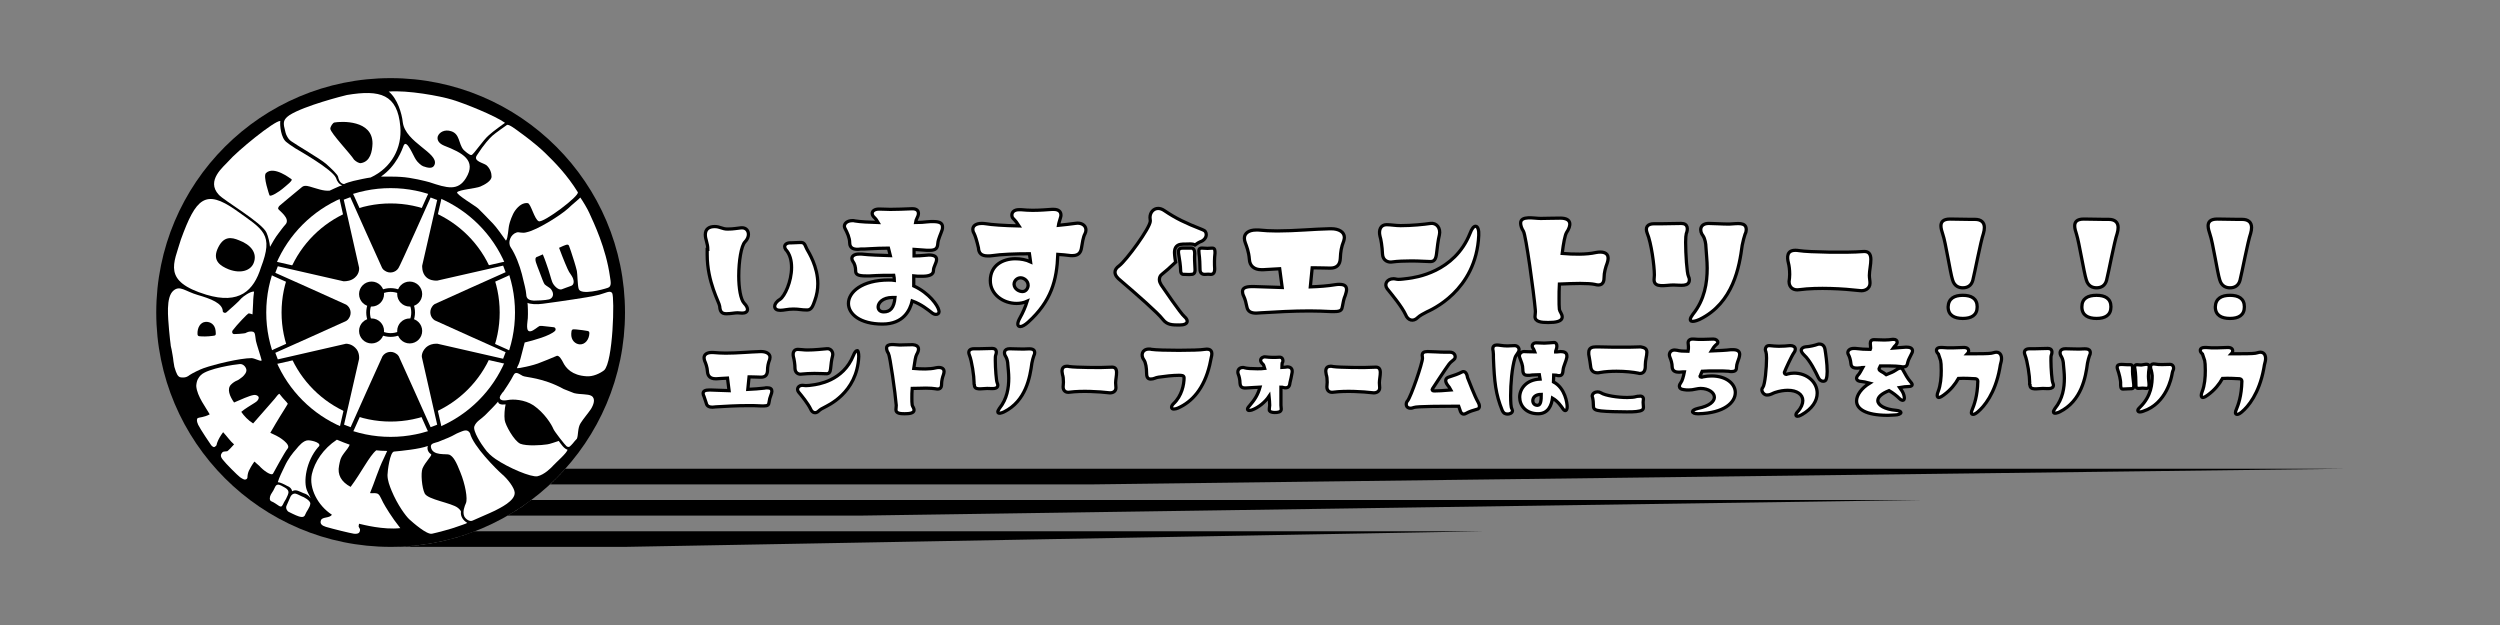 <?xml version="1.0" encoding="utf-8"?>
<!-- Generator: Adobe Illustrator 25.2.0, SVG Export Plug-In . SVG Version: 6.00 Build 0)  -->
<svg version="1.1" id="レイヤー_1" xmlns="http://www.w3.org/2000/svg" xmlns:xlink="http://www.w3.org/1999/xlink" x="0px"
	 y="0px" viewBox="0 0 800 200" style="enable-background:new 0 0 800 200;" xml:space="preserve">
<rect x="0" y="0" width="800" height="200" fill="#808080" stroke="none"/>
<style type="text/css">
	.st0{fill:#FFFFFF;}
	.st1{fill:none;stroke:#000000;stroke-width:1.2;stroke-miterlimit:10;}
	.st2{fill:#FFFFFF;stroke:#000000;stroke-width:1.042;stroke-miterlimit:10;}
</style>
<g>
	<circle cx="125" cy="100" r="75"/>
	<g>
		<path class="st0" d="M80.5,114.6c-3.7,0-11.9,2-15.3,3.2c-1.2,0.4-3.8,1.7-4.5,2.2c-0.6,0.5-1.3,0.8-2,0.8c-0.4,0-0.7,0-1.1-0.1
			c-0.7-0.3-1.1-0.9-1.8-3.3c0-0.1-0.3-1.8-0.3-1.8c-0.1-1.2-0.4-2.6-0.6-3.8c-0.1-0.5-0.3-1.1-0.3-1.6c0-0.3-0.2-1.3-0.2-1.6
			c-0.1-1.1-0.2-2-0.3-3c-0.3-3.9-1.1-10.5,1.4-12.6c2.1-1.8,3.7,0.2,7.8,1.4c4.1,1.2,8,2.6,8,5.3c0.2,0.4,0.8,0.6,1.2,0.2
			c1.7-1.5,3.9-3.4,4.7-4.4c0.7-0.7,2.9-2.3,4.1-2.2c-0.1,0.7-0.3,2.4-0.3,3.6c-0.1,1.3-0.1,2.7-0.2,3.7c0,0-1.1-0.4-1.3-0.3
			c-0.3,0.1-3.7,3.6-5.1,5.5c-0.1,0.2-0.1,0.3-0.1,0.5c0,0.4,0.4,0.7,0.8,0.6c1,0,1.9-0.1,2.8-0.2c0.3,0,0.5-0.1,0.6-0.1
			c0.1,0,0.1,0,0.2-0.1c0.4-0.2,0.9-0.4,1.4-0.4c1.7-0.1,1.4,0.6,1.8,3c0.2,1,1.6,5.2,1.8,6.1C83.9,116,81.5,114.6,80.5,114.6z
			 M67.9,107.5c1.3-0.1,1.2-0.3,1.1-1.6c-0.2-2.1-1.7-3-3.2-2.9c-1.7,0.1-2.7,1.9-2.6,3.9c0,0.5,0.3,0.7,0.7,0.7
			C64.7,107.7,66.5,107.7,67.9,107.5z"/>
		<path class="st0" d="M75.4,67.2c9,6.4,12.2,7.7,8.1,18.4C81.2,93,76.6,97.5,66,94.3c-14.1-4.3-10.4-9.9-8.1-17.7
			C62.7,63.4,65.7,60.4,75.4,67.2z M76.5,76.9c-2.4-1-5.1-1.6-7,3c-1.4,3.6,1,5.2,3.7,6.3c4,1.5,7.1,0.3,8-2.1
			C82.4,81,80.3,78.3,76.5,76.9z"/>
		<path class="st0" d="M86.4,79c-0.1-1.4-0.6-3.4-1.1-4.5C84,71.3,71.5,64.1,70,62.3c-4.2-4.5,1.6-9,3-10.6
			c2.8-3.3,14.8-13.1,16.7-13c-0.2,1.4,0.2,5.5,2,6.8c0.8,0.6,1.4,1.1,2.7,1.9c1.3,0.8,11.8,6.7,13.1,9.5c0.4,1.3,1.1,2.1,2,2.4
			c-0.2,0.1-0.7,0.2-0.9,0.3c-0.6,0.3-2.6,1.1-3.1,1.4c-2,0.2-4.2-0.7-5.7-1.1c-0.7-0.2-2.2-0.8-3.1-0.1c-2.4,2-6.8,5.6-7.1,5.9
			c-0.5,0.4-0.6,0.8-0.6,1.1c0.1,0.5,4.2,3.1,2.3,5.1c-0.5,0.5-1.6,2-2.2,2.8C88.2,75.8,87,77.9,86.4,79z M90.3,60.5
			c1.3-1.1,3.7-2.9,2.9-3.2c-0.2-0.1-5.6-4.4-8.1-1.9c-1,1,1.1,7,1.1,7C86.4,63.3,89.6,61.1,90.3,60.5z"/>
		<path class="st0" d="M108.2,56.6c-0.1-0.7-2.1-2.6-3.9-4.2c-2-1.7-9.3-5.9-11.1-7.2c-0.6-0.4-1.1-1-1.6-2.1
			c-0.3-0.7-0.5-2-0.7-2.7c-0.2-1.4-0.1-2.3,1.8-3.6c4.8-3,17-6.1,18.3-6.4c10.7-1.8,16.2-0.2,17.1,10.1c0.6,6.8-2.8,13.2-9.5,16.3
			c-1,0.1-4.3,0.8-5.5,1.1c-1.1,0.3-2.2,0.6-3,1C109.2,58.8,108.5,58.1,108.2,56.6z M113.3,51.1c0.7,0.7,1.7,1.2,2.2,1.1
			c3-0.5,3.6-3.7,3.7-6.2c0.1-7.7-10-7.2-12.2-6.8c-0.5,0.1-1.3,1.3-1.3,2C105.8,42.6,112.3,49.4,113.3,51.1z"/>
		<path class="st0" d="M161.6,39.3c-0.5,0.4-3.7,2.6-5.2,4c-1.7,1.4-4.8,6.1-5.5,6.3c-0.6,0.2-2.3-1.4-2.6-1.7
			c-1.6-1.9-1.1-5-3.9-5.9c-2.1-0.7-3.8,0.3-4.3,1.6c-0.3,1,0.1,2.2,2,3c5.9,2.3,10.5,4.7,7,10.4c-2.6,4.2-6,3.2-11.7,1.3
			c-1.1-0.3-5.6-1.5-9.3-1.7c-1.1-0.1-5-0.1-6.2-0.1c5-3.4,6.8-8.7,7.3-10c1-2,3,3.3,3.9,4.6c0.4,0.7,1.7,1.9,2.3,2.1
			c1.4,0.5,3.2,1,3.7-0.6c1.2-3.7-9.3-7-10.2-13.4c-0.3-2.9-1.7-7.6-4.5-9.9c6-0.5,16.4,1.4,20.3,2.6
			C148.7,33.1,158.4,37,161.6,39.3z"/>
		<path class="st0" d="M172.4,70.8c-1.4-0.6-2.5-5.6-3.5-5.8c-1.5-0.2-2.9,0.8-4,2.3c-1,1.3-1.8,3.9-1.9,4.4
			c-0.4,1.4-0.4,4.6-1.1,5.3c-0.9-1.3-3.2-4.5-4.1-5.4c-0.5-0.5-2-2.1-2.9-3l-1.9-1.9c-0.7-0.7-7.3-4.6-6.7-5.2
			c0.7-0.8,6-1.2,7.4-1.8c1.4-0.6,3.6-1.8,3.6-3.2c0-1.1-0.4-2.5-1.6-3.6c-1-0.8-4.4-1.3-3.1-3.2c2.3-3.6,4.2-5.6,5-6.3
			c0.9-0.8,4-3,4.6-3.4c0.6-0.4,3,1.5,4.1,2.3s5,3.6,8.2,6.7c3.1,3,7,7,10.4,12.5C185.5,62.7,173.9,71.4,172.4,70.8z"/>
		<path class="st0" d="M194.5,92.1c-1.7,0.6-8.6,2.4-9.3,0.4c-0.4-1.1-0.4-4.9-0.6-5.8c-0.4-1.7-1.2-4.2-1.9-6.3
			c-0.2-0.6-0.4-1.2-0.6-1.7c-0.2-0.5-0.5-0.5-1.1-0.3c-0.3,0.1-1.1,0.4-2.1,0.9c1.3,3.5,2.8,7.1,3.2,7.7c0.6,0.9,1.1,1.6,1.3,2.2
			c0.3,0.8,0.3,2-0.7,2.3c-1,0.3-2.1,0.8-3,1.1c-1.1,0.3-2.6-1.3-3-2.4c-0.4-1-0.8-2.9-2-6.2c-0.3-0.8-0.6-1.7-1-2.6
			c-1,0.4-1.7,0.8-1.9,0.8c-1.1,0.5,0,2.5,0.8,4.7c0.7,1.9,1.4,3.8,1.7,4.1c0.5,0.5,1.7,1.1,2,1.5c1.3,1.7,0.5,3-0.6,3.3
			c-1.2,0.3-3.8,0.4-4.9,0.4c-1.1-0.1-2.4-0.3-2.4-2c-0.1-1.4-0.6-3.2-1.4-6.5c-0.7-2.7-2-6.2-3.6-8.6c-1-1.6,0-4.1,1.9-4.7
			c0.8-0.3,1.7,0.4,3.3-0.1c3.3-0.7,10.8-5.4,13.2-7.6c1.1-1.1,3.5-3,3.9-3.5c0.7,1,2.3,3.6,2.9,5c1.4,3.1,5.3,11.1,6.6,20.4
			C195.5,90.4,195.7,91.7,194.5,92.1z"/>
		<path class="st0" d="M173.7,97.2c1.9-0.2,7.7-1.1,9.8-1.4c2.1-0.3,6.5-1,8.3-1.5c1.9-0.5,3.5-1.5,4.1-0.5
			c0.8,1.4,0.3,22.1-2.6,24.7c-1.3,1-3.6,2.1-5.7,1.9c-4.5-0.3-6.5-2.5-7.5-4.6c-0.2-0.4-1.2-2.3-2-1.9c-2,0.9-3.7,1.5-4.9,2
			c-2.7,1.2-7.9,2.1-7.8,1.9c0.4-1.1,0.6-0.9,1.2-3.2c0.4-1.6,1.3-5,1.3-5c2.9-0.7,8-2.1,9.7-3.7c0.1-0.1,0.2-0.3,0.2-0.5
			c0-0.4-0.3-0.7-0.7-0.7c-1-0.1-2.7-0.3-3.6-0.4c-0.3,0-0.8,0-0.8,0c-0.4,0.1-2,1.6-2.9,1.7c-1.7,0.3-1-2.7-0.9-4.2
			c0.1-1.5,0-4.3-0.1-4.9C169.4,97.3,171.8,97.5,173.7,97.2z M184.2,105.4c-1.3-0.1-1.3,0.1-1.4,1.4c-0.1,2.1,1.3,3.3,2.7,3.4
			c1.7,0.1,3-1.5,3.1-3.5c0-0.5-0.1-0.7-0.6-0.8C187.4,105.8,185.6,105.5,184.2,105.4z"/>
		<path class="st0" d="M161.8,129.4c-0.3,1.2-0.5,3.6-0.3,5c0.2,1.6,3,6.7,5,7.6c2,0.8,6.7,0.5,8.6,0.2c0.5,0,3.1-0.9,3.7-1.1
			c0.7,1,1.7,2.5,2.8,2.8c-0.1,1-3.6,4-4.5,5c-0.7,0.8-2.9,3-5.1,3.5c-2,0.4-9.3-2.7-13.4-5.5c-1.3-0.9-2.6-2-3.6-3.5
			c-0.8-1-3.8-5.5-3.2-7c0.6-1.6,2.2-2.3,3.4-3.5c1.3-1.3,3.2-3.2,4.2-4.4C159.4,129.3,160.4,129.6,161.8,129.4z M183.7,125.8
			c2,0.5,4.5,0.2,5.6,0.9c1.4,0.9,0.6,2.9-0.2,4.2c-0.8,1.2-2.5,3.2-3.3,4.5c-1,1.5-0.7,3.9-1.2,5c-0.1,0.1-1.3,1.4-1.3,1.5
			c-0.8,0.8-1.1,1.5-2,0.9c-0.5-0.4-3.8-4.6-4.2-5.5c-0.6-1.5-2.9-5.2-6.4-7.6c-2.9-1.9-6.6-2-8.1-1.7c-1,0.2-1.9,0.2-2.3-0.1
			c-0.6-0.4-0.4-1.1,0.1-1.7c0.2-0.4,0.4-0.6,0.7-0.9c0.4-0.6,2.5-3.7,3.2-5.2c0.7-1.5,1.8-0.4,3,0.2c1,0.5,6.4,0.5,13.1,4.2
			L183.7,125.8z"/>
		<path class="st0" d="M138,145.4c0.2,0.5-1.9,2.4-2.8,4.5c-0.6,1.5-0.2,6.2,0.7,8c1,2,8.6,3,10.6,4.6c0.4,0.3,1.1,1,1,1.3
			c-0.2,1.5,0.8,2.8,2,3.5c-0.2,0.3-2.7,1-3.4,1.3c-1.2,0.5-6.4,1.9-7.9,2.2c-1.7,0.3-6.1-3.6-7.2-4.6s-3.8-4.6-5.7-9.2
			c-0.6-1.5-1.3-3.2-1.3-5c0-1.3,0.8-7.4,2.1-7.5c2.2-0.2,8.3-0.8,10.8-1.8C136.5,144,137.3,145,138,145.4z M160.6,151.7
			c1.9,1.6,4,4.4,4.1,5.9c0.2,2.7-4.8,5-6.3,5.8c-1.6,0.8-7.1,3.1-7.2,3.2c-0.9,0.4-2.1-0.4-2.6-1.3c-0.7-1.5,0.1-3.4,0.5-4.3
			c0.6-1.4-0.2-6-1.8-9.9c-1.3-3.3-2.2-5-3.5-5.6c-0.9-0.4-5.4,0.5-5.9-2.4c-0.3-1.3,1.5-1.4,2.3-1.7c0.4-0.2,1.3-0.5,3.2-1.3
			s2.4-1.3,3.5-1.7c1.3-0.5,2.6-1.3,3.5,0.2C151.4,142.8,159,150.3,160.6,151.7z"/>
		<path class="st0" d="M91.7,156.4c0.6,0.5,0.8,1.1,0.4,2c-0.5,1.1-0.6,1.4-1.2,2.3c-0.6,1.2-0.7,1.7-1.6,1.2
			c-0.8-0.5-1.5-1.1-2.5-1.5c-0.7-0.3-0.5-1.5-0.1-2.2c0.8-1.3,0.8-1.2,1.3-2.3c0.5-1.2,1.4-0.8,2-0.5
			C90.7,155.8,91.2,156,91.7,156.4z M96.5,158.8c0.7,0.2,2.9,1.4,2.8,2.4c-0.1,1.2-1.3,2.5-1.6,3.4c-0.4,1.4-2,0.7-3,0.3
			c-0.5-0.2-1.7-0.8-2.3-1.1c-0.5-0.2-1.1-1.2-0.7-2c0.5-1.1,0.7-1.6,1.1-2.5c0.4-1.1,1.2-1.5,1.9-1.3
			C95.4,158.2,96,158.6,96.5,158.8z M88.9,154.3c0.4-1.5,1.4-3.4,2.2-5.1c1.1-2.4,2.6-4.3,3.7-5.5c0.8-1,2.3-2.8,3.8-2.8
			c1.3,0,4.8,0.9,3.2,2.2c-3.9,4.5-4.8,11.2-3.5,14c0.4,1,0.7,1.3,1.1,2.3c-0.9-1.1-1.4-1.3-2.3-1.6c-1.1-0.4-2.4-1.4-3.6-0.6
			c-0.2-0.9-0.8-1.4-1.6-1.7C91,155,89.6,154.3,88.9,154.3z M114.9,167.6c0,0.2-0.1,0.3-0.1,0.5c-0.2,0.8,0.5,0.8,0.4,1.6
			s-0.5,1.2-1.9,1.1c-1.3-0.2-6.6-1.5-9-2.2c-1.3-0.4-2-1-1.6-2.1c0.4-1.2,2.8-0.6,3.5-1.8c0,0,0,0,0,0c-4.5-2.9-7.4-8.5-6.4-13
			c0.9-3.9,3.6-8.1,8-11c0.5,0.2,1.5,0.6,2.2,0.9c0.8,0.3,1.1,0.4,1.9,0.7c-0.1,0.5-1.2,2-1.8,2.7c-1.3,1.7-1.3,2.6-1.6,4
			c-0.6,2.9,0.7,5.2,3.7,6.8c3.5-4.7,6-9.9,8.2-11.7c0.8,0.1,2.2,0.2,3.5,0.2c-0.4,0.8-0.9,1.9-1.1,2.4c-1.7,3.4-3,7.8-4.4,11.1
			c1,0.1,1.4-0.1,2.2,0.1c0.8,0.2,1.1,1.1,2,2.9c0.7,1.3,2.7,4.7,5.5,8.2C122.7,169.6,116.2,167.9,114.9,167.6z"/>
		<path class="st0" d="M76,121.7c-0.8,0.3-1.5,0.8-2,1.3c-1.5,1.4-0.5,3.8,0.9,5.8c2.1-0.9,4.9-2.2,6.3-2.4c0.5-0.1,1.1,0.1,1.4,0.4
			c0.3,0.3,0.3,0.8-0.3,1.5c-0.2,0.2-0.5,0.4-0.8,0.6c-1.1,0.7-3.3,2-4.3,2.9c0.9,1.3,2.2,2.7,3.8,3.7c4.4-5.1,7.2-8.1,7.7-8.9
			c0.2-0.3,0.5-0.5,0.7-0.6c0.2,0.2,0.9,1.2,1.6,1.9c0.5,0.5,0.9,1,1.1,1.3c-0.2,0.4-0.5,0.8-0.9,1.5c-0.8,1.3-2,3.1-4.7,7.8
			c0.6,0.3,1.2,0.6,1.9,0.9c0.7,0.3,4.9,2.8,3.6,4.2c-0.8,0.9-4.5,7.7-4.6,7.9c-0.5,1-3.3-1.1-4.4-2.4c0,0-1.1-1-1.6-1.4
			c-0.5,0.8-0.8,1.1-1.1,1.7c-0.6,1.1-0.8,1.4-1,2.3c-0.2,0.9,0,1.2-0.3,1.5c-0.6,0.6-1.3,0.1-2.2-0.5c-0.8-0.6-4.7-4.5-5.5-5.6
			c-0.9-1.1-0.7-1.7-0.1-2.4c0.3-0.3,1.1-0.2,1.5-0.3c0.2-0.1,0.4-0.3,1.1-1c0.4-0.4,0.5-0.6,1.1-1.2c-1.2-1-2.2-2.5-3.5-3.9
			c-0.9,1.2-1.5,2.3-1.8,3.1c-0.3,0.6-0.2,1.1-0.5,1.3c-0.6,0.6-0.9,0.4-1.5-0.2c-0.1-0.1-3.6-5.3-4.2-6.6c-0.6-1.3-0.4-2-0.1-2.1
			c0.5-0.3,1.9-0.2,3.8-1.2c-1-1.9-4.1-5.8-4.3-9.1c0.1-1.8,0.7-2.7,1.5-3.5c2.2-2.1,10.9-3.4,12.4-3.5c0.9-0.1,1.8,0.6,2.1,1.6
			c0.3,1-0.7,2-1.1,2.4C77.4,120.7,76.5,121.5,76,121.7z"/>
	</g>
	<g>
		<g>
			<circle class="st0" cx="125" cy="100" r="39.8"/>
			<circle cx="125" cy="100" r="34.9"/>
		</g>
		<g>
			<g>
				<path class="st0" d="M137.3,137.1c-2.7-6-9.6-21.6-10.2-22.6l-0.4-0.4c-0.4-0.4-1.1-0.7-1.7-0.7c-0.7,0-1.3,0.2-1.8,0.7
					l-0.3,0.4c-0.5,1-7.5,16.6-10.2,22.6l-0.1,0.2l-0.1,0.3l-0.6-0.2l-2.6-0.9l4.9-21.5c0,0,0,0,0,0c0,0,0.2-1.9-1-3.1
					c-1.1-1.1-2.2-1.1-2.5-1.1l-22.1,5l-0.2-0.5l-0.9-2.6l0,0l0-0.1l0.5-0.2c6-2.7,21.6-9.6,22.6-10.2l0.4-0.4
					c0.4-0.4,0.7-1.1,0.7-1.7c0-0.7-0.2-1.3-0.7-1.8l-0.4-0.3c-1-0.5-16.6-7.5-22.6-10.2l-0.5-0.2l0.2-0.5l0.9-2.6l21.5,4.9
					c0,0,0.2,0,0.2,0c0.5,0,1.9-0.1,3-1.1c1.3-1.1,1.1-2.6,1.1-2.7l-5-21.9l0.5-0.2l2.7-1l0.2,0.5l0,0.1c2.7,6,9.6,21.6,10.2,22.6
					l0.4,0.4c0.4,0.4,1.1,0.7,1.7,0.7c0.7,0,1.3-0.2,1.8-0.7l0.3-0.4c0.5-1,7.5-16.6,10.2-22.6l0.2-0.5l0,0l0,0l0.5,0.2l2.6,0.9
					l-4.9,21.5c0,0,0,0,0,0c0,0-0.1,1.9,1,3.1c0.9,0.9,2.3,1,2.9,1c0.1,0,0.2,0,0.3,0l21.5-4.9l0.2,0.5l1,2.7l-0.5,0.2l-0.1,0
					c-6,2.7-21.6,9.6-22.6,10.2l-0.4,0.4c-0.4,0.4-0.7,1.1-0.7,1.7c0,0.7,0.2,1.3,0.7,1.8l0.4,0.3c1,0.5,16.6,7.5,22.6,10.2l0.5,0.2
					l0,0l0,0.1l0,0l-1.1,3.1l-21.5-4.9c0,0-0.2,0-0.4,0c-0.6,0-1.7,0.1-2.7,1.1c-1.3,1.3-1.2,2.5-1.1,2.5l5,22.1l0,0l0,0l-0.5,0.2
					l-2.2,0.8l-0.4,0.2l0,0l-0.1,0L137.3,137.1z"/>
				<path d="M137.8,63.2l2.1,0.8l-4.8,21c0,0-0.2,2.2,1.2,3.6c1.1,1.1,2.6,1.2,3.3,1.2c0.2,0,0.3,0,0.3,0l21.1-4.8l0,0l0,0l0.8,2.1
					c0,0,0,0,0,0l0,0c0,0-22.4,10-22.7,10.2l-0.5,0.4c-0.5,0.6-0.9,1.3-0.9,2.2c0,0.8,0.3,1.6,0.9,2.2l0.5,0.4
					c0.3,0.2,22.7,10.2,22.7,10.2l0,0c0,0,0,0,0,0l0,0c0,0,0,0,0,0l-0.8,2.1l-21-4.8c0,0-0.2,0-0.6,0c-0.7,0-2,0.2-3.1,1.2
					c-1.6,1.6-1.3,3.1-1.3,3.1l4.9,21.6l0,0l0,0l-2.1,0.8c0,0,0,0,0,0l0,0c0,0-10-22.4-10.2-22.7l-0.4-0.5c-0.6-0.5-1.3-0.9-2.2-0.9
					c-0.8,0-1.6,0.3-2.2,0.9l-0.4,0.5c-0.2,0.3-10.2,22.7-10.2,22.7l0,0c0,0,0,0,0,0l0,0c0,0,0,0,0,0l-2.1-0.8l4.8-21
					c0,0,0.3-2.2-1.2-3.6c-1.2-1.2-2.5-1.3-2.9-1.3c-0.1,0-0.1,0-0.1,0L88.9,115l0,0l0,0l-0.8-2.1c0,0,0,0,0,0l0,0
					c0,0,22.4-10,22.7-10.2l0.5-0.4c0.5-0.6,0.9-1.3,0.9-2.2c0-0.8-0.3-1.6-0.9-2.2l-0.5-0.4c-0.3-0.2-22.7-10.2-22.7-10.2l0,0
					c0,0,0,0,0,0l0,0c0,0,0,0,0,0l0.8-2.1l21,4.8c0,0,0.1,0,0.3,0c0.6,0,2.2-0.1,3.4-1.2c1.6-1.4,1.3-3.2,1.3-3.2L110,63.9l0,0l0,0
					l2.1-0.8c0,0,0,0,0,0l0,0c0,0,10,22.4,10.2,22.7l0.4,0.5c0.6,0.5,1.3,0.9,2.2,0.9c0.8,0,1.6-0.3,2.2-0.9l0.4-0.5
					C127.8,85.6,137.8,63.2,137.8,63.2L137.8,63.2C137.8,63.2,137.8,63.2,137.8,63.2L137.8,63.2C137.8,63.2,137.8,63.2,137.8,63.2
					 M112.8,61.7L112.8,61.7l-1.1,0.4l-2.1,0.8l-1,0.4l0,0.1l0.2,0.9l4.8,21.4c0,0.2,0.1,1.3-0.9,2.1c-0.9,0.8-2.1,0.9-2.6,0.9
					c0,0-0.1,0-0.1,0l-20.9-4.8l-1-0.2l-0.4,1L87,86.8l-0.4,1.1l0,0l0,0l1,0.5c8.5,3.8,21.2,9.5,22.5,10.1l0.3,0.3
					c0.3,0.4,0.5,0.8,0.5,1.3c0,0.5-0.2,1-0.5,1.3l-0.3,0.3c-1.3,0.6-14.1,6.3-22.5,10.1l-1,0.5l0.1,0.3l0.3,0.8l0.8,2.1l0.4,1
					l0.1,0l1-0.2l21.5-4.9c0.3,0,1.2,0.1,2,1c0.9,0.9,0.9,2.3,0.9,2.6l-4.8,20.9l-0.2,1l1,0.4l2.1,0.8l1,0.4l0,0l0,0l0,0l0,0l0.5-1
					c3.8-8.5,9.5-21.2,10.1-22.5l0.3-0.3c0.4-0.3,0.8-0.5,1.3-0.5c0.5,0,1,0.2,1.3,0.5l0.3,0.3c0.6,1.3,6.3,14.1,10.1,22.5l0.5,1
					l0,0l0,0l1-0.4l2.1-0.8l1-0.4l0-0.1l-0.2-1l-4.9-21.5c0-0.2,0-1,1-2c0.7-0.7,1.6-0.9,2.2-0.9c0.2,0,0.3,0,0.3,0l21,4.8l1,0.2
					l0.4-1l0.8-2.1l0.4-1l0,0l0,0l-1-0.5c-8.5-3.8-21.2-9.5-22.5-10.1l-0.3-0.3c-0.3-0.4-0.5-0.8-0.5-1.3c0-0.5,0.2-1,0.5-1.3
					l0.3-0.3c1.3-0.6,14.1-6.3,22.5-10.1l1-0.5l0-0.1l-0.3-1l-0.8-2.1l-0.4-1l-0.1,0l-1,0.2l-21,4.8c0,0-0.1,0-0.1,0
					c-0.5,0-1.7-0.1-2.4-0.9c-0.9-0.9-0.9-2.3-0.9-2.6l4.8-20.9l0.2-1l-1-0.4l-2.1-0.8l-1-0.4l0,0l0,0l0,0l0,0l-0.5,1
					c-3.8,8.5-9.5,21.2-10.1,22.5l-0.3,0.3c-0.4,0.3-0.8,0.5-1.3,0.5c-0.5,0-1-0.2-1.3-0.5l-0.3-0.3c-0.6-1.3-6.3-14.1-10.1-22.5
					L112.8,61.7L112.8,61.7z"/>
			</g>
			<g>
				<g>
					<circle cx="118.9" cy="94.1" r="4"/>
					<circle cx="131.1" cy="94.1" r="4"/>
					<circle cx="118.9" cy="105.9" r="4"/>
					<circle cx="131.1" cy="105.9" r="4"/>
				</g>
				<circle class="st1" cx="125" cy="100" r="7.2"/>
			</g>
		</g>
	</g>
</g>
<g>
	<path class="st2" d="M226.5,79.8c0-1.9-0.8-3.2-0.8-4.7c0-1.9,1.3-2.6,3-2.6c1.7,0,2.4,0.8,4.1,0.8c2.1,0,3.1-0.3,4.4-0.4
		c0.1,0,0.3,0,0.3,0c1.2,0,2,0.9,2,2.1c0,0.7-0.3,1.6-1.1,2.4c-1.2,1.2-2,6.2-2,10.9c0,3.9,0.6,7.5,1.7,8.7c0.8,0.8,1.1,1.5,1.1,2
		c0,0.8-0.7,1.2-1.7,1.2c-0.5,0-1-0.1-1.5-0.1c-0.9,0-2.2,0.3-3.6,0.3c-1.6,0-2-0.9-2.1-2.4c-0.1-1.2-4-7.7-4-16.5V79.8z M247.9,98
		c0-0.6,0.5-1.5,1.7-2.2c1.5-1,3.7-5.7,3.7-10.2c0-2.2-0.5-4.3-1.9-5.8c-0.2-0.3-0.3-0.6-0.3-0.9c0-0.6,0.6-1.2,1.8-1.2h0.5
		c0.8,0,1.6-0.1,2.4-0.1c0.3,0,0.5,0,0.7,0c1.1,0.1,1.2,1.2,1.7,2.1c0.6,1.1,3.5,5.6,3.5,11.1c0,1.8-0.3,3.6-1,5.5
		c-0.5,1.3-0.9,2.9-2.4,2.9c-2,0-2.5-0.3-4.4-0.3c-1.9,0-3,0.4-4.2,0.4C248.6,99.3,247.9,98.9,247.9,98z"/>
	<path class="st2" d="M271.9,77.7c0-1.6-0.8-3.3-1.5-4.6c-0.1-0.2-0.2-0.5-0.2-0.7c0-0.9,0.9-1.8,2.6-1.8c0.3,0,0.5,0,0.8,0.1
		c1.8,0.3,4.4,0.4,7.4,0.5c-0.4-0.7-0.8-1.2-1-1.4c-0.6-0.5-0.9-1-0.9-1.5c0-0.8,0.8-1.4,2.2-1.4c1.3,0,2.5,0.1,3.6,0.1
		c2.2,0,4.3-0.1,6.9-0.2h0.2c1.3,0,1.9,0.6,1.9,1.5c0,0.5-0.2,1-0.5,1.6c-0.2,0.3-0.3,0.7-0.4,1.3c1.5,0,2.7-0.1,3.5-0.2
		c0.8-0.1,1.5-0.1,2.1-0.1c1.9,0,3,0.4,3,1.7c0,0.3,0,0.6-0.1,0.9c-0.4,1.3-1.3,3-1.4,4.4c-0.1,1.4-0.5,2.2-2.6,2.2
		c-0.3,0-0.6,0-0.9,0c-1.1-0.1-2.5-0.2-4.1-0.3c0,0.7,0,1.4,0,2.1c1.3,0,2.5-0.1,3.6-0.2c0.4,0,0.8-0.1,1.1-0.1
		c1.9,0,2.5,0.6,2.5,1.4c0,1.2-1,2.3-1,3.6c0,1.2-1.2,1.8-3.5,1.8h-0.5c-0.8,0-1.5,0-2.3-0.1c0,1.1,0,2.2,0,3.2c5,2.3,7.7,6.3,8,7.7
		c0,0.2,0.1,0.3,0.1,0.5c0,0.6-0.4,0.9-1,0.9c-0.5,0-0.9-0.2-1.4-0.6c-1.2-0.9-3.2-2.6-6.2-3.7c-0.7,3-2.8,7.4-9.5,7.4
		c-7.2,0-10.9-3.2-10.9-6.6c0-3.6,4.3-7.5,12.9-7.5c0.6,0,1.2,0,1.8,0.1c0-0.5-0.1-1.1-0.2-1.6c-2.2,0-4.7,0-7.7,0.2h-1.1
		c-2.8,0-3.4-0.5-3.4-1.7c0-1.1-0.3-2.2-0.9-3c-0.2-0.3-0.3-0.6-0.3-0.9c0-0.7,0.7-1.4,2.3-1.4c0.2,0,0.5,0,0.8,0
		c2.7,0.3,5.9,0.4,9.2,0.5c-0.2-0.8-0.4-1.6-0.6-2.4c-2.1,0-4.1,0.1-6,0.2c-1.1,0.1-2.1,0.1-2.9,0.1C273.3,80,271.9,79.5,271.9,77.7
		z M286.4,95.2c-0.3,0-0.6,0-0.9,0c-3,0-4.5,1.7-4.5,3c0,0.9,0.6,1.6,1.8,1.6C284.9,99.8,286.1,98.5,286.4,95.2z"/>
	<path class="st2" d="M311.7,74.7c-0.3-0.5-0.4-0.9-0.4-1.3c0-1.2,1.1-1.9,2.8-1.9c0.4,0,0.9,0,1.4,0.1c1.7,0.3,5.8,0.6,10.6,0.7
		c-0.5-0.8-1.1-1.6-1.9-2.4c-0.3-0.3-0.4-0.7-0.4-1.1c0-0.8,0.6-1.7,2.3-1.7c0.2,0,0.4,0,0.6,0c1.2,0.1,2.5,0.2,3.7,0.2
		c2.4,0,4.7-0.2,6.2-0.3c0.2,0,0.4,0,0.6,0c1.5,0,2.3,0.7,2.3,1.8c0,0.2,0,0.4-0.1,0.7c-0.3,1.1-0.6,1.9-0.7,2.6
		c2-0.2,3.8-0.4,5.2-0.6c0.3,0,0.6-0.1,0.9-0.1c1.6,0,2.7,0.9,2.7,2.2c0,0.4-0.1,0.8-0.3,1.2c-0.6,1-0.9,3.2-1.1,4.4
		c-0.2,1.4-0.8,2.6-2.9,2.6c-0.4,0-0.9,0-1.4-0.1c-0.7-0.1-1.8-0.2-3.3-0.3c-0.3,8.3-2.1,15-9.5,21.7c-1,0.9-1.9,1.4-2.5,1.4
		c-0.5,0-0.8-0.3-0.8-0.8c0-0.5,0.2-1.1,0.7-2c0.9-1.6,1.7-3.4,2.3-5.3c-1.1,0.5-2.3,0.7-3.4,0.7c-4.3,0-8.4-2.9-8.4-7.3
		c0-5,4.1-7,8-7c1.7,0,3.4,0.3,4.9,1c-0.1-0.9-0.3-1.7-0.4-2.6c-4.6,0-9.3,0.2-11.8,0.6c-0.6,0.1-1.1,0.1-1.5,0.1
		c-2.1,0-2.9-0.9-3-2.6C312.6,77.1,312.1,75.5,311.7,74.7z M327.2,93.3c1.2,0,1.8-1.2,1.8-2c0-1.5-1.4-2.4-2.4-2.4
		c-1.1,0-2.1,0.9-2.1,2.1C324.6,92.5,326.1,93.3,327.2,93.3z"/>
	<path class="st2" d="M379.9,102.8c0,0.8-1,1.2-2.4,1.2c-2.4,0-4,0-5.4-1.8c-1.6-2.1-8-7.7-13.6-12.5c-0.9-0.7-1.7-1.6-1.7-2.6
		c0-0.7,0.4-1.4,1.4-2.1c2.2-1.7,9.9-12.1,9.9-14.3c0-0.3-0.1-0.7-0.1-1.1c0-1.6,1.1-2.9,2.6-2.9c0.6,0,1.3,0.2,2,0.7
		c3.7,2.5,6.6,3.9,12.2,6.1c0.9,0.3,1.2,0.9,1.2,1.6c0,0.9-0.7,1.9-2,2.3c-0.3,0.1-0.9,0.5-1.6,1c-0.8-0.5-1.9-0.3-2.8-0.3
		c-1.2,0-2.7-0.1-3.4,1.1c-0.6,1.1-0.3,2.4-0.2,3.5c0.1,0.4,0.1,0.8,0.2,1.2c-1.8,1.7-3.5,3.2-4.3,3.8c-0.7,0.5-0.9,1.1-0.9,1.8
		c0,0.6,0.3,1.2,0.6,1.7c0.9,1.3,6.2,9.1,7.4,10.1C379.7,101.9,379.9,102.4,379.9,102.8z M379.2,87.8c-0.9,0.1-1.4-0.2-1.4-1.3
		c0-1.2-0.4-4-0.6-5c-0.3-1.6,0.1-2.1,1.2-2.1c0.6,0,2.1,0,2.9,0c0.6,0,1,0.6,1,1.6c-0.1,1.6,0,3.1,0.1,5c0.1,1.3-0.3,1.8-1.2,1.8
		C380.6,87.9,379.8,87.8,379.2,87.8z M385.5,87.8c-0.9,0-1.5-0.5-1.5-1.6c0-1.3-0.1-3.7-0.3-5c-0.2-1.5,0-1.9,1.2-1.8
		c1.1,0.1,1.8,0.1,3,0c0.9,0,0.9,0.7,0.9,1.6c-0.2,1.6-0.2,3.6-0.1,5c0,1.4-0.5,1.8-1.3,1.8C386.5,87.7,386.1,87.8,385.5,87.8z"/>
	<path class="st2" d="M398,94.8c-0.3-0.6-0.4-1.1-0.4-1.5c0-1.2,1.1-1.6,3.1-1.6h0.6c2.5,0.1,5.7,0.2,9,0.3l-0.8-6
		c-2.1,0.1-3.9,0.2-5.2,0.3c-0.3,0-0.5,0-0.7,0c-2.2,0-3.7-1.2-3.8-3.3c-0.2-2.5-0.9-4.2-1.3-5.3c-0.2-0.5-0.3-1-0.3-1.5
		c0-1.6,1.5-2.6,3.7-2.6c0.3,0,0.5,0,0.8,0c1.9,0.2,3.9,0.3,6,0.3c5.7,0,11.8-0.6,16.8-0.7h0.5c2.4,0,4.2,1,4.2,2.8
		c0,0.3-0.1,0.7-0.2,1.1c-0.8,2-1,3.4-1.1,5.6c-0.1,2-1.1,3.1-3.2,3.1c-1.3,0-2.8-0.1-5.3-0.1c-0.2,0-0.3,0-0.5,0l-0.6,6.1
		c2.9-0.1,5.6-0.3,8-0.7c0.5-0.1,0.9-0.1,1.3-0.1c1.7,0,2.3,0.6,2.3,1.7c0,0.5-0.2,1.1-0.4,1.8c-0.5,1.1-0.7,2.3-0.9,3.4
		c-0.2,1.2-0.4,1.8-2.6,1.8c-0.3,0-0.7,0-1.1,0c-2.1-0.1-4.4-0.2-6.8-0.2c-5.2,0-10.8,0.3-15.6,0.6c-0.5,0-1,0.1-1.5,0.1
		c-1.5,0-2.7-0.4-3-2C398.8,97.1,398.4,95.6,398,94.8z"/>
	<path class="st2" d="M441.6,75.6c-0.5-2,0.2-3.7,2.1-3.7c1.4,0,2.9,0.3,4.5,0.3c3.6,0,7.5-0.4,9.5-0.7c2-0.3,3.4,1.5,2.9,3.7
		c-0.4,1.5-0.7,4.2-0.9,5.9c-0.2,1.8-0.7,2.6-2,2.6c-1.3,0-3.3-0.2-6-0.2c-2.3,0-4.6,0.1-6,0.3c-1.5,0.3-3.2-0.4-3.3-2.5
		C442.3,78.9,441.9,76.5,441.6,75.6z M473.2,75.3c-0.8,17.9-15.6,24-16.6,24.5c-1,0.5-2.3,1.2-2.9,1.8c-1.5,1.5-3.2,0.9-3.9-0.9
		c-1.2-2.6-4.3-6.3-5.9-8.3c-1.1-1.5,0-3.2,2-3.2c0.6,0,1,0.2,1.6,0.2c0.9,0,2.2-0.2,3.1-0.3c2.2-0.3,14.8-1.9,19.8-14.4
		c0.6-1.6,1.2-2.3,1.8-2.3C472.9,72.4,473.3,73.7,473.2,75.3z"/>
	<path class="st2" d="M501.3,74.4c-0.5,0.8-1,3.4-1.4,6.7c3.6,0.3,7.7,0.4,10.8-0.3c2.1-0.4,3.9,0,3.9,1.8c0,0.5-0.1,1-0.3,1.6
		c-0.5,1.3-1,3-1,4.7c0,1.9-1,2.7-3,2.1c-0.9-0.2-2.6-0.3-4.6-0.3c-2,0-4.3,0.1-6.7,0.2c-0.1,1.6-0.1,3.2-0.1,4.6
		c0,1.4,0,2.7,0.1,3.5c0.1,0.7,0.9,1.5,0.9,2.4c0,1.5-2.1,1.8-4.5,1.8c-2.2,0-4.2-0.2-4.2-1.9c0-0.6,0.2-1.4,0.1-2.1
		c-0.5-5.7-3-23.9-3.8-25.2c-0.6-0.9-0.9-1.9-0.9-2.6c0-2.5,4.3-1.5,6.4-1.5c1.7,0,3.5-0.1,6.3-0.1
		C503.1,69.8,502.8,72.2,501.3,74.4z"/>
	<path class="st2" d="M529.4,88c0-3-1-10.3-2.3-13.4c-0.7-1.8,0-3,2.2-3c0.9,0,1.8,0,2.7,0c1.9,0,4-0.1,6-0.1c2.2,0,2.2,1.8,1.6,3.3
		c-0.1,0.3-0.2,1.4-0.2,2.7c0,3.7,0.4,9.9,0.9,10.9c0.2,0.4,0.3,0.8,0.3,1.1c0,2.4-2.9,1.7-5.1,1.7c-2.5,0-6.2,1.1-6.2-1.7
		C529.3,88.9,529.4,88.6,529.4,88z M558.8,73.5c0,0.4-0.1,0.9-0.4,1.5c-0.3,0.8-0.6,2.1-0.9,3.5c-0.9,6.8-2.8,18.4-13.6,23.7
		c-0.9,0.4-3,1.2-3,0c0-0.4,0.3-0.9,0.8-1.6c3.8-4.7,4.6-10.1,4.6-14.8c0-2.4-0.3-4.7-0.4-6.7c0-1-0.3-2.7-0.9-3.6
		c-1.3-1.6-1.1-4,1.8-4c1.8,0,4.1,0.2,6.6,0.2C555.9,71.6,558.8,70.9,558.8,73.5z"/>
	<path class="st2" d="M572.7,87.8c0-1.5-0.2-2.9-0.4-3.6c-0.5-2-0.5-4.1,2.2-4.1c0.3,0,0.7,0,1.2,0.1c3.1,0.5,15.6,0.7,20.3,0.3
		c4.2-0.5,2.2,4.6,2.2,7.6c0,1,0.2,1.6,0.2,2.5c0,1.8-1.7,2.6-3.2,2.4c-5.2-0.6-13.4-1.1-19.4-0.3c-1.8,0.3-3.3-0.6-3.3-2.6
		C572.6,89.4,572.7,88.6,572.7,87.8z"/>
	<path class="st2" d="M621.7,75c-0.3-0.9-0.6-1.9-0.6-2.7c0-1.2,0.6-2.2,2.9-2.2c2,0,4.7,0.1,6.5,0.1c0.6,0,1,0,1.5,0
		c1.9,0,3,0.9,3,2.6c0,0.6-0.1,1.2-0.3,1.9c-0.9,2.6-2.8,12.7-3.4,15c-0.5,1.8-1.8,2.4-3.2,2.4c-1.1,0-2.7-0.4-3.3-2.6
		C624.1,87.4,622.6,77.5,621.7,75z M628.1,94.5c2.7,0,4.6,1,4.6,3.7c0,2.7-1.9,3.7-4.6,3.7c-2.7,0-4.7-1-4.7-3.7
		C623.5,95.5,625.4,94.5,628.1,94.5z"/>
	<path class="st2" d="M664.5,75c-0.3-0.9-0.6-1.9-0.6-2.7c0-1.2,0.6-2.2,2.9-2.2c2,0,4.7,0.1,6.5,0.1c0.6,0,1,0,1.5,0
		c1.9,0,3,0.9,3,2.6c0,0.6-0.1,1.2-0.3,1.9c-0.9,2.6-2.8,12.7-3.4,15c-0.5,1.8-1.8,2.4-3.2,2.4c-1.1,0-2.7-0.4-3.3-2.6
		C666.9,87.4,665.3,77.5,664.5,75z M670.9,94.5c2.7,0,4.6,1,4.6,3.7c0,2.7-1.9,3.7-4.6,3.7c-2.7,0-4.7-1-4.7-3.7
		C666.2,95.5,668.1,94.5,670.9,94.5z"/>
	<path class="st2" d="M707.2,75c-0.3-0.9-0.6-1.9-0.6-2.7c0-1.2,0.6-2.2,2.9-2.2c2,0,4.7,0.1,6.5,0.1c0.6,0,1,0,1.5,0
		c1.9,0,3,0.9,3,2.6c0,0.6-0.1,1.2-0.3,1.9c-0.9,2.6-2.8,12.7-3.4,15c-0.5,1.8-1.8,2.4-3.2,2.4c-1.1,0-2.7-0.4-3.3-2.6
		C709.6,87.4,708.1,77.5,707.2,75z M713.6,94.5c2.7,0,4.6,1,4.6,3.7c0,2.7-1.9,3.7-4.6,3.7c-2.7,0-4.7-1-4.7-3.7
		C709,95.5,710.9,94.5,713.6,94.5z"/>
	<path class="st2" d="M225.3,126.9c-0.2-0.4-0.3-0.7-0.3-1c0-0.8,0.7-1.1,2-1.1h0.4c1.7,0.1,3.7,0.1,5.9,0.2l-0.5-4
		c-1.4,0.1-2.6,0.1-3.4,0.2c-0.2,0-0.3,0-0.5,0c-1.5,0-2.4-0.8-2.5-2.2c-0.1-1.6-0.6-2.8-0.9-3.5c-0.1-0.3-0.2-0.7-0.2-1
		c0-1.1,1-1.7,2.4-1.7c0.2,0,0.3,0,0.5,0c1.3,0.1,2.6,0.2,4,0.2c3.8,0,7.8-0.4,11.1-0.5h0.3c1.6,0,2.8,0.7,2.8,1.8
		c0,0.2-0.1,0.5-0.1,0.7c-0.5,1.3-0.7,2.3-0.7,3.7c-0.1,1.3-0.7,2-2.1,2c-0.9,0-1.9-0.1-3.5-0.1c-0.1,0-0.2,0-0.3,0l-0.4,4
		c1.9-0.1,3.7-0.2,5.3-0.4c0.3-0.1,0.6-0.1,0.9-0.1c1.1,0,1.5,0.4,1.5,1.1c0,0.3-0.1,0.7-0.3,1.2c-0.3,0.7-0.5,1.5-0.6,2.3
		c-0.1,0.8-0.3,1.2-1.7,1.2c-0.2,0-0.4,0-0.7,0c-1.4-0.1-2.9-0.1-4.5-0.1c-3.4,0-7.1,0.2-10.2,0.4c-0.3,0-0.7,0.1-1,0.1
		c-1,0-1.8-0.3-2-1.3C225.8,128.4,225.5,127.4,225.3,126.9z"/>
	<path class="st2" d="M253.9,114.2c-0.3-1.3,0.1-2.4,1.4-2.4c0.9,0,1.9,0.2,3,0.2c2.4,0,5-0.3,6.2-0.4c1.3-0.2,2.3,1,1.9,2.4
		c-0.3,1-0.5,2.8-0.6,3.9c-0.1,1.2-0.5,1.7-1.3,1.7c-0.8,0-2.2-0.1-3.9-0.1c-1.5,0-3,0.1-4,0.2c-1,0.2-2.1-0.3-2.2-1.7
		C254.4,116.5,254.1,114.9,253.9,114.2z M274.8,114.1c-0.5,11.8-10.3,15.8-10.9,16.2c-0.7,0.3-1.5,0.8-1.9,1.2c-1,1-2.1,0.6-2.6-0.6
		c-0.8-1.7-2.8-4.2-3.9-5.5c-0.7-1,0-2.1,1.3-2.1c0.4,0,0.6,0.1,1.1,0.1c0.6,0,1.5-0.1,2.1-0.2c1.5-0.2,9.8-1.2,13.1-9.5
		c0.4-1,0.8-1.5,1.2-1.5C274.6,112.1,274.8,113,274.8,114.1z"/>
	<path class="st2" d="M293.3,113.5c-0.3,0.5-0.6,2.3-0.9,4.4c2.4,0.2,5,0.3,7.1-0.2c1.4-0.3,2.6,0,2.6,1.2c0,0.3-0.1,0.7-0.2,1
		c-0.3,0.8-0.6,1.9-0.6,3.1c0,1.3-0.7,1.7-2,1.4c-0.6-0.1-1.7-0.2-3-0.2c-1.3,0-2.8,0.1-4.4,0.1c-0.1,1.1-0.1,2.1-0.1,3
		c0,0.9,0,1.7,0.1,2.3c0.1,0.5,0.6,1,0.6,1.6c0,1-1.4,1.2-3,1.2c-1.4,0-2.8-0.1-2.8-1.3c0-0.4,0.1-0.9,0.1-1.4
		c-0.3-3.8-2-15.8-2.5-16.6c-0.4-0.6-0.6-1.2-0.6-1.7c0-1.7,2.8-1,4.2-1c1.1,0,2.3-0.1,4.2-0.1C294.4,110.5,294.2,112,293.3,113.5z"
		/>
	<path class="st2" d="M311.7,122.4c0-2-0.7-6.8-1.5-8.8c-0.5-1.2,0-2,1.5-2c0.6,0,1.2,0,1.8,0c1.3,0,2.6-0.1,4-0.1
		c1.5,0,1.5,1.2,1.1,2.2c-0.1,0.2-0.1,0.9-0.1,1.7c0,2.4,0.3,6.5,0.6,7.1c0.1,0.3,0.2,0.5,0.2,0.7c0,1.5-1.9,1.1-3.4,1.1
		c-1.7,0-4.1,0.7-4.1-1.1C311.7,123.1,311.7,122.9,311.7,122.4z M331.1,112.9c0,0.3-0.1,0.6-0.3,1c-0.2,0.5-0.4,1.4-0.6,2.3
		c-0.6,4.5-1.9,12.1-8.9,15.6c-0.6,0.3-2,0.8-2,0c0-0.3,0.2-0.6,0.5-1.1c2.5-3.1,3-6.6,3-9.7c0-1.6-0.2-3.1-0.3-4.4
		c0-0.6-0.2-1.7-0.6-2.4c-0.8-1.1-0.7-2.6,1.2-2.6c1.2,0,2.7,0.1,4.4,0.1C329.2,111.7,331.1,111.2,331.1,112.9z"/>
	<path class="st2" d="M340.3,122.3c0-1-0.1-1.9-0.3-2.4c-0.3-1.3-0.3-2.7,1.4-2.7c0.2,0,0.5,0,0.8,0.1c2,0.3,10.3,0.4,13.3,0.2
		c2.8-0.3,1.5,3,1.5,5c0,0.6,0.1,1.1,0.1,1.6c0,1.2-1.1,1.7-2.1,1.6c-3.4-0.4-8.8-0.7-12.7-0.2c-1.2,0.2-2.1-0.4-2.1-1.7
		C340.2,123.4,340.3,122.8,340.3,122.3z"/>
	<path class="st2" d="M387.6,114.4c-0.2,0.8-0.3,1.6-0.5,2.4c-1.8,7.5-5.6,11.8-10.2,13.8c-0.7,0.3-2,0.6-2-0.3
		c0-0.3,0.2-0.7,0.6-1.1c2.7-2.5,3.4-6.2,3.4-8.3c0-0.8-0.8-0.8-1.7-0.8c-1.9,0-4.5,0.3-6.5,0.6c-0.9,0.1-1.4,0.6-2.5,0.6
		c-1.1,0-1.3-0.9-1.3-2.1c0-1.2-0.2-3.2-0.9-4.1c-1-1.4-0.6-3.4,1.7-3.4c0.3,0,0.5,0,0.8,0.1c2.8,0.4,14.8,0.4,16.9,0
		C387.7,111.4,388.1,112.6,387.6,114.4z"/>
	<path class="st2" d="M396.3,119.9c-0.5-1.1,0-2.3,1.4-2.3c0.2,0,0.4,0,0.6,0.1c0.7,0.2,2.2,0.3,4,0.3c0.8,0,1.7,0,2.4-0.1
		c-0.2-0.7-0.4-1.3-0.6-1.4c-0.5-0.4-0.7-0.9-0.7-1.2c0-0.7,0.8-1.2,1.5-1.1c1.7,0.2,3,0.2,4.5,0.1c1.1-0.1,1.4,1.2,0.9,1.9
		c0,0.1-0.1,0.7-0.1,1.4c0.3,0,0.8-0.1,1.1-0.1c0.2,0,0.5-0.1,0.6-0.1c1.5,0,1.8,1,1.5,2.2c-0.1,0.8-0.4,1.9-0.6,2.8
		c-0.1,0.9-0.3,1.7-1.4,1.7c-0.2,0-0.5,0-0.7-0.1c-0.2-0.1-0.5-0.1-0.8-0.1l0,5.8c0,0.4,0.1,0.8,0.1,1.2c0,1-1.1,1.1-2.1,1.1
		c-0.8,0-1.5-0.2-1.7-0.6c-0.1-0.7,0.1-1.2,0.1-1.7c0-0.8-0.1-1.9-0.2-2.9c-1.2,1.8-3.3,3.6-5.5,4.4c-0.4,0.1-1.4,0.4-1.4-0.3
		c0-0.2,0.2-0.6,0.6-1c1.7-2,2.7-3.5,3.4-6c-1.4,0.1-2.8,0.1-3.6,0.2c-1.4,0.1-2.7,0.3-2.8-1.5C396.8,121.5,396.5,120.4,396.3,119.9
		z"/>
	<path class="st2" d="M424.7,122.3c0-1-0.1-1.9-0.3-2.4c-0.3-1.3-0.3-2.7,1.4-2.7c0.2,0,0.5,0,0.8,0.1c2,0.3,10.3,0.4,13.3,0.2
		c2.8-0.3,1.5,3,1.5,5c0,0.6,0.1,1.1,0.1,1.6c0,1.2-1.1,1.7-2.1,1.6c-3.4-0.4-8.8-0.7-12.7-0.2c-1.2,0.2-2.1-0.4-2.1-1.7
		C424.6,123.4,424.7,122.8,424.7,122.3z"/>
	<path class="st2" d="M472.9,128.5c0.5,0.8,1,2.3-0.4,2.5c-0.8,0.2-2.4,0.7-3.4,1.3c-0.9,0.5-1.6,0.1-1.9-1.1
		c-0.1-0.3-0.2-0.7-0.4-1.2c-4.8,0-13.5,0-14.4,0.4c-1.1,0.5-2.4,0.2-2.4-1c0-0.4,0.1-0.8,0.4-1.1c1.1-1.3,4.8-12.1,4.8-13.7
		c0-0.3-0.1-0.6-0.1-0.9c0-0.8,0.5-1.2,1.7-1.2c1.7,0,3.8,0.2,5.7,0.2c0.6,0,1.1,0,1.5,0c1.3,0,2,1.1,1.5,2.1
		c-0.3,0.4-1.3,1-1.8,1.7c-0.8,1-5.1,7.6-5.3,7.9c-0.3,0.4,0,0.7,0.5,0.7c0.7,0,3.4-0.1,5.4-0.3c-0.3-0.6-0.7-1.1-1.1-1.6
		c-0.8-1.1-0.9-2.2,0.6-2.6c1.3-0.4,3-1,3.9-1.5c1-0.6,1.7,0.3,1.9,1.7C470,121.8,472,127,472.9,128.5z"/>
	<path class="st2" d="M477.8,112.3c-0.1-0.3-0.1-0.5-0.1-0.7c0-0.8,0.5-1.2,1.3-1.2s1.8,0.3,3.4,0.3c0.6,0,1.3-0.1,2.3-0.1
		c0.8,0,1.4,0.6,1.4,1.3c0,0.9-1,1.6-1.3,2.6c-1,3.2-1.4,8.4-1.4,12.1c0,2.1,0.1,3.8,0.4,4.2c0.1,0.2,0.2,0.5,0.2,0.6
		c0,0.8-1,1.1-1.5,1.1c-0.7,0-1.3-0.1-1.8-1.2c-2.1-5.2-2.5-9-2.8-16.7C477.9,113.7,477.9,112.9,477.8,112.3z M497.2,120
		c0,0.7-0.1,1.4-0.1,2.2c3.8,2,4.4,6.9,4.4,8c0,0.8-0.3,1.2-0.6,1.2c-0.2,0-0.5-0.2-0.7-0.5c-0.6-0.9-1.7-2.5-3.4-3.5
		c-0.3,2.2-1.3,5-4.6,5c-3.9,0-5.9-2.6-5.9-5.3c0-2.7,2.1-5.6,6.5-5.8c-0.1-0.5-0.1-0.9-0.2-1.4c-0.8,0-1.5,0.1-2.3,0.1
		c-0.5,0.1-1,0.1-1.4,0.1c-1,0-1.6-0.3-1.6-1.9c0-1.4-0.5-2.4-1-3.8c-0.1-0.2-0.1-0.4-0.1-0.5c0-0.7,0.6-1.4,1.5-1.4
		c0.7,0,1.5,0.1,3.4,0.1c-0.2-0.5-0.3-0.9-0.5-1.1c-0.2-0.3-0.3-0.5-0.3-0.8c0-0.5,0.5-1,1.2-1c1,0,1.8,0.1,2.7,0.1
		c0.9,0,2.6-0.2,3.1-0.2c0.6,0,0.9,0.5,0.9,1.2c0,0.4-0.1,0.8-0.3,1.3c-0.1,0.1-0.1,0.3-0.1,0.5c0.2,0,0.4,0,0.5,0
		c0.4,0,0.7-0.1,1.1-0.1c1.1,0,2,0.3,2,1.4c0,0.1,0,0.2,0,0.4c-0.2,1.2-1.1,2.9-1.2,4c-0.1,1.2-0.3,1.9-1.2,1.9c-0.1,0-0.3,0-0.4,0
		C498.3,120.1,497.8,120,497.2,120z M493.2,126.2L493.2,126.2c-1.9,0-2.7,1-2.7,2c0,0.8,0.5,1.5,1.5,1.5
		C493.1,129.7,493.2,128,493.2,126.2z"/>
	<path class="st2" d="M527,112.7c0,1.2-0.5,2.5-0.5,4.1c0,0.1,0,0.3,0,0.4c0,1.5-0.6,2.3-1.7,2.3c-0.2,0-0.4,0-0.6-0.1
		c-1.5-0.3-4.1-0.6-6.9-0.6c-1.7,0-3.6,0.1-5.3,0.4c-0.3,0.1-0.6,0.1-0.8,0.1c-1.4,0-2.1-0.8-2.2-2.1c-0.1-1-0.3-2-0.6-3.8
		c0-0.2,0-0.4,0-0.6c0-1.5,1.1-1.8,2.3-1.8c0.2,0,0.3,0,0.5,0c1.9,0.1,6.9,0.1,10,0.1c2,0,2.3-0.1,3.8-0.1
		C526,111.2,527,111.4,527,112.7z M525.9,127.7c0,0.3-0.1,0.6-0.1,1c0,0.6,0.1,1.2,0.1,1.6c0,0.8-0.4,1.2-2.3,1.4
		c-0.7,0.1-1.9,0.1-3.1,0.1c-2.8,0-6.3-0.1-8.2-0.3c-1.7-0.2-2.4-0.5-2.4-1.5c0-1-0.1-2.1-0.3-2.9c0-0.1-0.1-0.2-0.1-0.3
		c0-0.9,0.9-1.4,1.7-1.4c0.4,0,0.8,0.1,1.1,0.3c1.4,0.9,5.4,1.5,8.4,1.5c1.2,0,2.3-0.1,2.9-0.3c0.3-0.1,0.6-0.1,0.9-0.1
		C525.4,126.6,525.9,127.1,525.9,127.7z"/>
	<path class="st2" d="M534.4,114.4c-0.1-0.3-0.2-0.6-0.2-0.8c0-0.9,0.6-1.6,1.7-1.6c0.3,0,0.5,0.1,0.8,0.1c0.7,0.2,1.9,0.3,3.5,0.3
		c0.1-0.5,0.1-1,0.1-1.5c0-0.5-0.1-0.8-0.1-1.2c0-0.7,0.5-1.2,1.4-1.2c0.1,0,0.2,0,0.3,0c0.6,0.1,1.9,0.1,3.1,0.1
		c1.2,0,2.3-0.1,3.3-0.1c0.8,0,1.4,0.5,1.4,1c0,0.3-0.1,0.5-0.4,0.7c-0.5,0.4-1,1-1.2,1.4c-0.1,0.2-0.2,0.4-0.4,0.7
		c2.4-0.1,4.6-0.2,6.2-0.4c0.3,0,0.5,0,0.7,0c1.5,0,2.1,0.6,2.1,1.5c0,0.3-0.1,0.7-0.2,1.1c-0.3,0.9-0.8,2.1-0.8,2.9
		c0,1-0.3,1.5-1.7,1.5c-0.2,0-0.5,0-0.8-0.1c-0.9-0.1-2.5-0.1-4.3-0.1c-1.3,0-2.8,0-4.2,0.1c-0.3,0.7-0.6,1.3-0.6,1.4
		c-0.1,0.1-0.1,0.2-0.1,0.2c0,0.2,0.2,0.3,0.5,0.3c0.1,0,0.3,0,0.4-0.1c1-0.2,1.9-0.3,2.8-0.3c4.8,0,7.6,2.6,7.6,5.3
		c0,3.2-3.6,6.6-11.8,6.8h-0.2c-1.1,0-1.7-0.3-1.7-0.7c0-0.3,0.5-0.7,1.7-1c3.9-0.8,5.3-2.3,5.3-3.6c0-1.5-1.9-2.8-4.4-2.8
		c-0.5,0-1,0.1-1.5,0.2c-0.9,0.2-1.6,0.3-2.3,0.3c-0.5,0-0.9,0-1.5-0.1c-1.1-0.1-1.5-0.6-1.5-1.1c0-0.4,0.2-0.8,0.5-1.2
		c0.4-0.5,0.8-1.9,1.1-3.4c-0.1,0-0.3,0-0.4,0c-0.4,0-0.9,0.1-1.3,0.1c-1.1,0-2.1-0.3-2.2-1.6C535.1,116.3,534.7,115.1,534.4,114.4z
		"/>
	<path class="st2" d="M563.8,124.7c0-0.3,0.1-0.5,0.3-0.7c0.7-0.9,1.2-6.3,1.2-9.4c0-1-0.1-1.7-0.2-2c-0.1-0.3-0.2-0.5-0.2-0.7
		c0-0.7,0.4-1.3,1.2-1.3h0.2c1,0.1,2,0.2,2.9,0.2c1.4,0,2.6-0.1,3.5-0.2c0.1,0,0.2,0,0.3,0c0.8,0,1.5,0.4,1.5,1.1
		c0,0.3-0.1,0.7-0.4,1.1c-0.8,1.1-2.8,5.5-3,6.1c-0.1,0.1-0.1,0.2-0.1,0.3c0,0.3,0.2,0.6,0.6,0.6c0.1,0,0.2,0,0.3-0.1
		c0.8-0.2,1.5-0.3,2.2-0.3c4.2,0,7.4,2.9,7.4,6.4c0,2.4-1.5,5-5.1,7c-0.5,0.3-0.9,0.4-1.2,0.4c-0.3,0-0.5-0.1-0.5-0.4
		c0-0.3,0.1-0.6,0.5-1c1.2-1.3,1.7-2.6,1.7-3.6c0-2-1.9-3.3-4.8-3.3c-1.2,0-2.6,0.2-4.1,0.7c-0.7,0.2-1.4,0.8-2.5,0.8
		C564.8,126.5,563.8,125.7,563.8,124.7z M584,111.8c0.2,1.2,0.7,4.5,0.7,7.1c0,1-0.1,1.8-0.3,2.4c-0.1,0.5-0.5,0.7-1,0.7
		c-0.5,0-1.1-0.3-1.5-1.1c-0.8-1.7-2.7-5.6-4.6-7.3c-0.6-0.6-0.9-1.1-0.9-1.5c0-0.6,0.6-1,1.3-1.1c1.5-0.1,3.1-0.5,3.9-0.8
		c0.2-0.1,0.4-0.1,0.6-0.1C583.2,110.1,583.8,110.7,584,111.8z"/>
	<path class="st2" d="M601.4,117.7c-0.1,0.1-0.1,0.3-0.1,0.4c0,0.3,0.3,0.5,0.6,0.7c0.6,0.3,1.2,0.7,1.7,1.1c1.3-0.5,2.4-1,2.8-1.3
		c0.6-0.4,1.2-0.8,1.7-0.8c0.3,0,0.6,0.1,0.8,0.5c0.8,1.5,1.6,2.9,2.4,3.8c0.3,0.3,0.6,0.7,0.6,1c0,0.3-0.3,0.6-1.3,0.6
		c-0.6,0-1.6,0.1-2.7,0.3c0.6,0.8,1.1,1.6,1.3,2.3c0.1,0.4,0.2,0.7,0.2,1c0,0.5-0.2,0.8-0.5,0.8c-0.3,0-0.7-0.2-1-0.5
		c-1-1-2.2-1.9-3.4-2.6c-2.5,1-3.6,2.1-3.6,3.2c0,1.5,2.3,2.8,5.8,3.1c1.1,0.1,1.6,0.4,1.6,0.7c0,0.4-0.8,0.8-2.1,0.8
		c-0.7,0-1.4,0.1-2.1,0.1c-7.2,0-10-2.1-10-4.6c0-1.9,1.6-4.1,4.2-5.7c-1.1-0.3-2.1-0.5-3.2-0.6c-0.6-0.1-1-0.5-1-0.9
		c0-0.4,0.2-0.8,0.6-1.2c0.3-0.3,0.8-1.2,1.4-2.3c-0.2,0-0.4,0-0.6,0.1c-0.4,0-0.8,0.1-1.2,0.1c-1,0-1.9-0.2-2-1.4
		c-0.1-1.2-0.5-2.4-0.8-2.9c-0.1-0.2-0.2-0.4-0.2-0.6c0-0.8,0.7-1.4,1.9-1.4c0.1,0,0.3,0,0.5,0c1.6,0.2,3.2,0.3,4.8,0.3
		c0.1-0.2,0.1-0.3,0.1-0.5c0-0.4-0.1-1-0.1-1.4c0-0.7,0.3-1.2,1.2-1.2c1.1,0,2.2,0.1,3.3,0.1c1,0,1.9-0.1,2.6-0.2c0.1,0,0.3,0,0.4,0
		c0.7,0,1.1,0.4,1.1,0.9c0,0.3-0.2,0.7-0.6,1.1c-0.2,0.2-0.5,0.5-0.7,0.8c1.4-0.1,2.7-0.2,3.9-0.3c0.2,0,0.4,0,0.5,0
		c1.3,0,1.8,0.5,1.8,1.2c0,0.3-0.1,0.5-0.2,0.7c-0.5,1.1-1.1,2-1.3,2.9c-0.2,0.9-0.3,1.5-1.5,1.5c-0.2,0-0.5,0-0.8-0.1
		c-0.7-0.1-2.1-0.2-3.7-0.2c-0.9,0-1.8,0-2.8,0C601.6,117.3,601.5,117.6,601.4,117.7z"/>
	<path class="st2" d="M621,111.2c0.1,0,0.4,0,0.5,0c1.7,0.2,5.1,0.1,6.7,0c1.4-0.1,2.1,0.6,1.6,1.7c-0.1,0.1-0.1,0.2-0.2,0.3
		c1,0,1.9,0,2.6,0c3.9,0,5-0.1,5.6-0.3c0.4-0.1,0.7-0.2,1-0.2c1.5,0,1.9,1.5,1.6,2.9c-0.2,0.7-0.4,1.6-0.5,2.4c-1.5,8-5,12.1-7,13.8
		c-0.6,0.5-1.1,0.8-1.5,0.8c-0.8,0-0.6-0.9-0.3-1.5c0.6-1.5,1.7-4.3,1.8-9.1c0-0.4-0.2-0.7-0.7-0.8c-1.6-0.1-3.6-0.2-5.5-0.1
		c-1,1.8-2.5,3.7-4.7,5.3c-0.8,0.6-2.1,1.4-2.1,0.1c0-0.3,0.1-0.7,0.3-1.2c0.8-2,1-4.6,1-6.7c0-1.6-0.1-2.9-0.2-3.2
		c-0.3-0.9-0.7-2.1-0.7-2.1C619.4,112.5,619.3,111.2,621,111.2z"/>
	<path class="st2" d="M649.5,122.4c0-2-0.7-6.8-1.5-8.8c-0.5-1.2,0-2,1.5-2c0.6,0,1.2,0,1.8,0c1.3,0,2.6-0.1,4-0.1
		c1.5,0,1.5,1.2,1.1,2.2c-0.1,0.2-0.1,0.9-0.1,1.7c0,2.4,0.3,6.5,0.6,7.1c0.1,0.3,0.2,0.5,0.2,0.7c0,1.5-1.9,1.1-3.4,1.1
		c-1.7,0-4.1,0.7-4.1-1.1C649.4,123.1,649.5,122.9,649.5,122.4z M668.9,112.9c0,0.3-0.1,0.6-0.3,1c-0.2,0.5-0.4,1.4-0.6,2.3
		c-0.6,4.5-1.9,12.1-8.9,15.6c-0.6,0.3-2,0.8-2,0c0-0.3,0.2-0.6,0.5-1.1c2.5-3.1,3-6.6,3-9.7c0-1.6-0.2-3.1-0.3-4.4
		c0-0.6-0.2-1.7-0.6-2.4c-0.8-1.1-0.7-2.6,1.2-2.6c1.2,0,2.7,0.1,4.4,0.1C666.9,111.7,668.9,111.2,668.9,112.9z"/>
	<path class="st2" d="M677.6,118.1c-0.6-2,1.6-1.4,3-1.4c0.4,0,0.8,0,1.2,0c0.8,0,0.6,1.3,0.6,2.1c0,1.3,0.3,2.9,0.4,4.2
		c0.1,1.4-0.3,1.4-1.3,1.4c-0.7,0-1.6,0.1-2.2,0.1c-0.7,0-0.7-0.9-0.7-1.6C678.7,121.8,678.1,119.5,677.6,118.1z M687.7,118
		c-0.1,0.5-0.2,1.4-0.2,2.4c0,1,0.2,1.9,0.2,2.8c0,1.5-1,1-2.1,1c-0.9,0-2.1,0.5-2.1-0.8c0-1.5-0.1-4.1-0.3-5.2
		c-0.2-0.7-0.2-1.5,0.6-1.5c0.4,0,0.9,0.1,1.4,0.1C686.4,116.7,688.1,115.9,687.7,118z M694.4,116.6c1,0,1.4,1,1,1.9
		c-0.2,0.3-0.3,1-0.4,1.5c-0.1,0.5-1.6,9.1-9.2,11.6c-0.5,0.2-1.7,0.5-1.7-0.3c0-0.3,0.3-0.6,0.7-1c3.7-3.6,3.9-7.6,3.9-10.1
		c0-0.4-0.2-1.3-0.3-1.7c-0.4-1-0.4-2.3,1.2-2C691,116.8,692.9,116.6,694.4,116.6z"/>
	<path class="st2" d="M705.5,111.2c0.1,0,0.4,0,0.5,0c1.7,0.2,5.1,0.1,6.7,0c1.4-0.1,2.1,0.6,1.6,1.7c-0.1,0.1-0.1,0.2-0.2,0.3
		c1,0,1.9,0,2.6,0c3.9,0,5-0.1,5.6-0.3c0.4-0.1,0.7-0.2,1-0.2c1.5,0,1.9,1.5,1.6,2.9c-0.2,0.7-0.4,1.6-0.5,2.4c-1.5,8-5,12.1-7,13.8
		c-0.6,0.5-1.1,0.8-1.5,0.8c-0.8,0-0.6-0.9-0.3-1.5c0.6-1.5,1.7-4.3,1.8-9.1c0-0.4-0.2-0.7-0.7-0.8c-1.6-0.1-3.6-0.2-5.5-0.1
		c-1,1.8-2.5,3.7-4.7,5.3c-0.8,0.6-2.1,1.4-2.1,0.1c0-0.3,0.1-0.7,0.3-1.2c0.8-2,1-4.6,1-6.7c0-1.6-0.1-2.9-0.2-3.2
		c-0.3-0.9-0.7-2.1-0.7-2.1C703.8,112.5,703.7,111.2,705.5,111.2z"/>
</g>
<polygon points="125,175 125.7,175 126.2,175 126.8,175 127.1,175 127.5,175 127.9,174.9 128.3,174.9 128.7,174.9 129.1,174.9 
	129.6,174.9 130,174.8 130.4,174.8 130.7,174.8 131.2,174.8 131.5,174.7 131.9,174.7 132.3,174.6 132.7,174.6 133.1,174.6 
	133.5,174.5 133.9,174.5 134.3,174.4 134.7,174.4 135.1,174.3 135.5,174.3 135.9,174.2 136.3,174.1 136.7,174.1 137.1,174 
	137.5,174 137.9,173.9 138.3,173.8 138.7,173.7 139.1,173.7 139.5,173.6 139.8,173.5 140.2,173.4 140.6,173.4 141,173.3 
	141.4,173.2 141.8,173.1 142.2,173 142.6,172.9 143,172.8 143.4,172.7 143.8,172.6 144.1,172.5 144.5,172.4 144.9,172.3 
	145.3,172.2 145.7,172.1 146.1,172 146.5,171.9 146.8,171.7 147.2,171.6 147.6,171.5 148,171.4 148.4,171.3 148.7,171.1 149.1,171 
	149.5,170.9 149.9,170.7 150.2,170.6 150.6,170.5 151,170.3 151.4,170.2 151.9,170 475,170 200,175 "/>
<polyline points="162.4,165 162.8,164.7 163.3,164.5 163.7,164.2 164.1,164 164.5,163.7 165,163.5 165.4,163.2 165.8,162.9 
	166.2,162.6 166.7,162.4 167.1,162.1 167.5,161.8 167.9,161.5 168.3,161.2 168.7,160.9 169.1,160.6 169.5,160.3 170,160 615,160 
	275,165 "/>
<polygon points="176,155 176.4,154.7 176.7,154.3 177.1,154 177.4,153.6 177.8,153.3 178.1,152.9 178.5,152.6 178.8,152.2 
	179.2,151.9 179.5,151.5 179.9,151.1 180.2,150.8 180.5,150.4 180.9,150 750,150 350,155 "/>
</svg>
